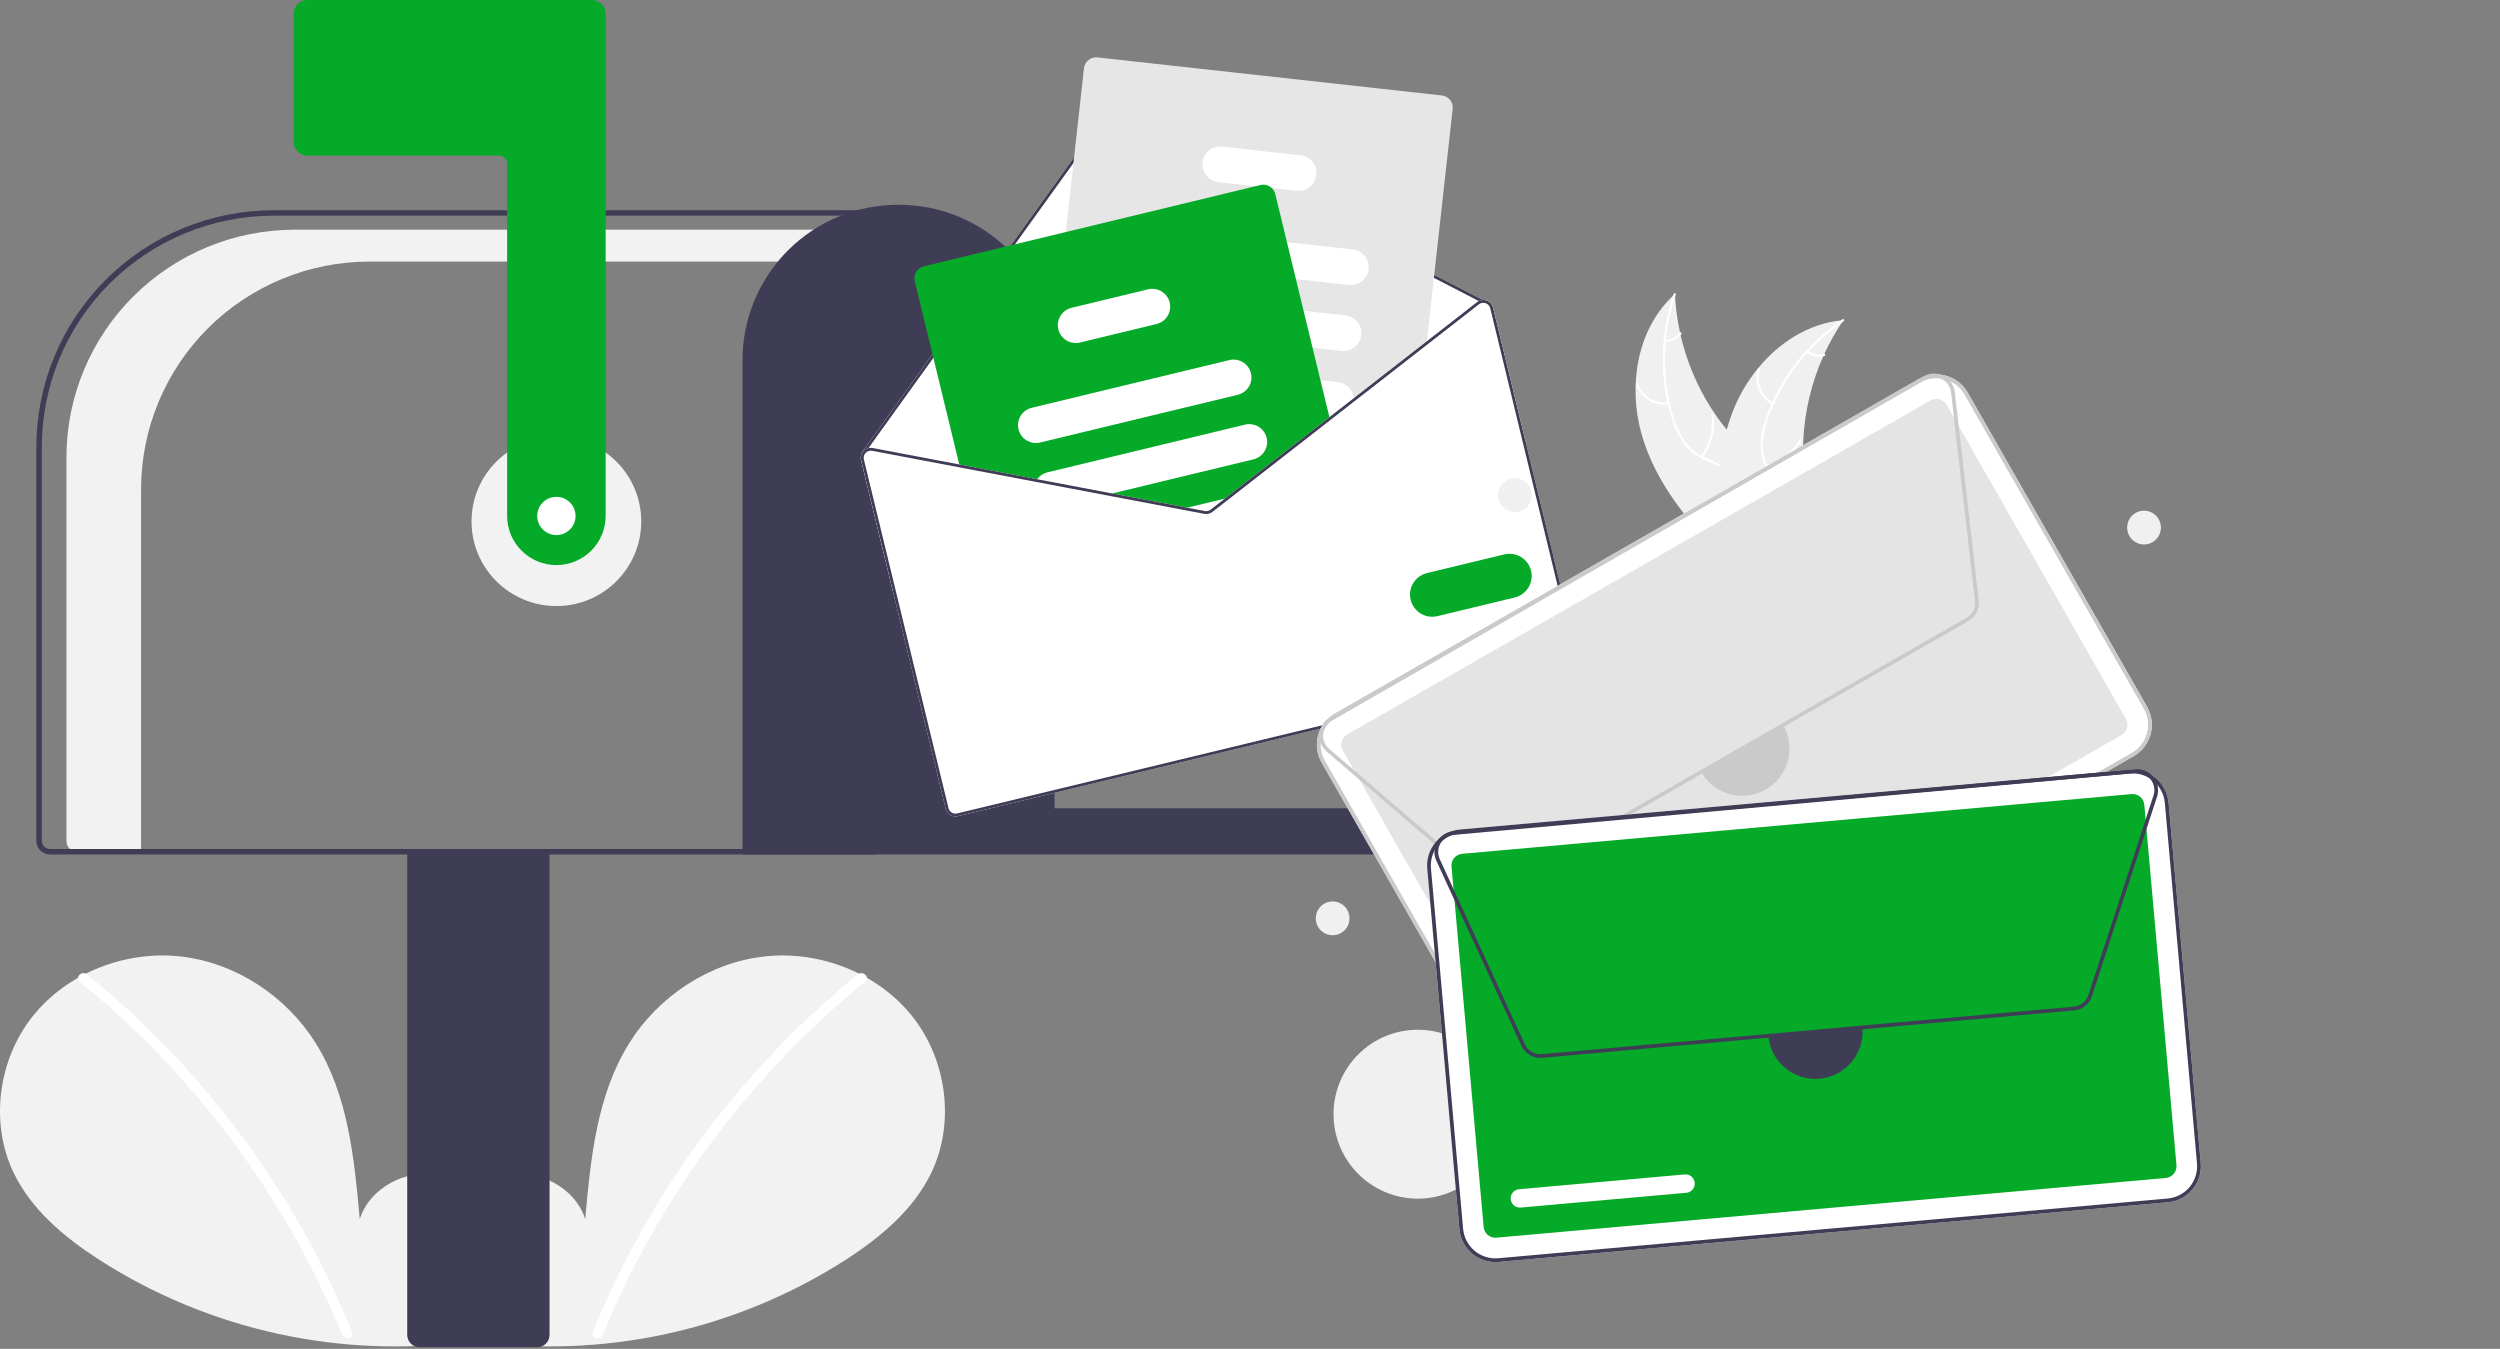 <svg width="645" height="348" viewBox="0 0 645 348" fill="none" xmlns="http://www.w3.org/2000/svg">
<rect x="0" y="0" width="645" height="348" fill="#808080" stroke="none"/>
<g clip-path="url(#clip0_102_566)">
<path d="M119.641 343.956C126.177 338.448 130.146 329.748 129.105 321.277C128.064 312.807 121.616 305.02 113.252 303.222C104.889 301.423 95.354 306.402 92.814 314.551C91.416 298.84 89.805 282.471 81.43 269.092C73.847 256.978 60.713 248.309 46.478 246.759C32.244 245.208 17.257 251.065 8.38 262.271C-0.498 273.476 -2.671 289.767 3.546 302.632C8.126 312.109 16.565 319.162 25.406 324.9C53.976 343.285 88.241 350.762 121.898 345.954" fill="#F2F2F2"/>
<path d="M22.455 251.39C34.2 260.931 44.975 271.603 54.624 283.25C69.725 301.415 81.944 321.781 90.857 343.639C91.509 345.234 88.913 345.928 88.268 344.351C82.6 330.531 75.588 317.299 67.332 304.843C54.458 285.386 38.685 267.999 20.557 253.283C19.217 252.195 21.126 250.31 22.455 251.39V251.39Z" fill="white"/>
<path d="M124.155 343.956C117.62 338.448 113.65 329.748 114.691 321.277C115.732 312.807 122.18 305.02 130.544 303.222C138.908 301.423 148.442 306.402 150.983 314.551C152.381 298.84 153.992 282.471 162.367 269.092C169.95 256.978 183.084 248.309 197.318 246.759C211.552 245.208 226.539 251.065 235.417 262.271C244.294 273.476 246.468 289.767 240.25 302.632C235.67 312.109 227.232 319.162 218.39 324.9C189.821 343.285 155.555 350.762 121.898 345.954" fill="#F2F2F2"/>
<path d="M221.341 251.39C209.596 260.931 198.821 271.603 189.172 283.25C174.071 301.415 161.852 321.781 152.939 343.639C152.287 345.234 154.883 345.928 155.528 344.351C170.111 308.827 193.391 277.516 223.239 253.283C224.579 252.195 222.67 250.31 221.341 251.39V251.39Z" fill="white"/>
<path d="M143.549 156.36C155.639 156.36 165.44 146.584 165.44 134.526C165.44 122.467 155.639 112.692 143.549 112.692C131.458 112.692 121.657 122.467 121.657 134.526C121.657 146.584 131.458 156.36 143.549 156.36Z" fill="#F2F2F2"/>
<path d="M76.052 59.26H226.877V67.49H95.306C87.57 67.49 79.91 69.01 72.763 71.963C65.616 74.915 59.122 79.243 53.651 84.699C48.181 90.154 43.842 96.631 40.882 103.76C37.921 110.888 36.398 118.528 36.398 126.244V219.749H19.894C19.165 219.749 18.465 219.46 17.949 218.945C17.433 218.431 17.144 217.733 17.144 217.005L17.144 118.014C17.143 110.298 18.667 102.658 21.628 95.529C24.588 88.401 28.927 81.924 34.397 76.469C39.867 71.013 46.361 66.685 53.508 63.732C60.655 60.78 68.316 59.26 76.052 59.26Z" fill="#F2F2F2"/>
<path d="M105.062 344.414V219.396H141.784V344.414C141.783 345.254 141.447 346.06 140.852 346.654C140.256 347.248 139.448 347.582 138.606 347.583H108.24C107.398 347.582 106.59 347.248 105.994 346.654C105.399 346.06 105.063 345.254 105.062 344.414Z" fill="#3F3D56"/>
<path d="M9.376 216.931L9.376 115.273C9.394 99.09 15.848 83.575 27.322 72.131C38.795 60.688 54.351 54.251 70.577 54.233L226.171 54.233V220.453H12.907C11.971 220.452 11.073 220.081 10.411 219.42C9.749 218.76 9.377 217.865 9.376 216.931ZM224.759 55.642L70.577 55.642C54.725 55.659 39.528 61.948 28.32 73.127C17.111 84.306 10.806 99.463 10.788 115.273L10.788 216.931C10.789 217.492 11.012 218.029 11.409 218.425C11.807 218.821 12.345 219.044 12.907 219.044H224.759V55.642Z" fill="#3F3D56"/>
<path d="M143.548 145.795C140.178 145.791 136.947 144.454 134.565 142.077C132.182 139.701 130.841 136.478 130.837 133.117V42.259C130.837 41.699 130.613 41.162 130.216 40.766C129.819 40.37 129.28 40.147 128.719 40.146H79.287C78.351 40.145 77.453 39.774 76.791 39.114C76.129 38.453 75.757 37.558 75.756 36.625V3.522C75.757 2.588 76.129 1.693 76.791 1.033C77.453 0.372 78.351 0.001 79.287 0L152.729 0C153.665 0.001 154.562 0.372 155.224 1.033C155.886 1.693 156.258 2.588 156.26 3.522V133.117C156.256 136.478 154.915 139.701 152.532 142.077C150.149 144.454 146.918 145.791 143.548 145.795Z" fill="#05AA28"/>
<path d="M231.82 52.824C242.473 52.802 252.699 57.001 260.248 64.499C267.796 71.996 272.05 82.177 272.072 92.802V208.53H351.163C354.341 208.523 357.39 209.775 359.642 212.011C361.893 214.247 363.162 217.284 363.168 220.453H191.568V92.802C191.591 82.177 195.844 71.996 203.393 64.499C210.941 57.001 221.167 52.802 231.82 52.824Z" fill="#3F3D56"/>
<path d="M222.161 118.726L230.496 153.066L393.538 113.7L385.203 79.36C385.102 78.94 384.897 78.553 384.606 78.233C384.315 77.914 383.948 77.672 383.538 77.532C383.236 77.426 382.916 77.378 382.596 77.391L288.351 28.721C287.799 28.44 287.164 28.365 286.561 28.509C285.958 28.654 285.427 29.008 285.063 29.509L239.642 92.683L222.519 116.505C222.487 116.547 222.466 116.594 222.455 116.645C222.444 116.696 222.444 116.749 222.456 116.799C222.107 117.378 222.001 118.07 222.161 118.726Z" fill="white"/>
<path d="M222.455 116.799C222.464 116.844 222.48 116.887 222.505 116.925C222.53 116.963 222.562 116.996 222.599 117.022C222.643 117.052 222.693 117.073 222.746 117.083C222.798 117.094 222.853 117.093 222.905 117.082C222.99 117.059 223.065 117.008 223.116 116.936L223.175 116.855L224.066 115.611L240.258 93.098L285.666 29.939C285.925 29.581 286.304 29.328 286.734 29.225C287.165 29.122 287.618 29.177 288.011 29.378L381.527 77.671L382.366 78.106C382.4 78.12 382.434 78.132 382.47 78.142C382.533 78.131 382.597 78.125 382.662 78.124C382.749 78.095 382.823 78.033 382.866 77.952C382.889 77.909 382.903 77.862 382.908 77.814C382.912 77.765 382.907 77.716 382.893 77.67C382.878 77.624 382.855 77.581 382.824 77.543C382.793 77.506 382.755 77.475 382.712 77.453L382.596 77.391L288.351 28.721C287.798 28.44 287.163 28.365 286.561 28.509C285.958 28.654 285.426 29.008 285.062 29.509L239.642 92.683L222.518 116.505C222.487 116.547 222.466 116.594 222.455 116.645C222.444 116.696 222.444 116.749 222.455 116.799Z" fill="#3F3D56"/>
<path d="M271.422 120.301L275.052 120.703L301.987 123.679L319.843 125.65L320.898 125.767L343.179 108.409L344.033 107.744L349.295 103.645L368.018 89.061L368.131 88.037L374.79 28.089C374.881 27.264 374.64 26.436 374.12 25.787C373.6 25.139 372.843 24.723 372.016 24.63L283.14 14.81C282.312 14.72 281.482 14.961 280.832 15.479C280.182 15.998 279.765 16.753 279.671 17.578L274.975 59.864L272.37 83.307L270.039 104.281L268.959 114.021L268.644 116.843C268.554 117.668 268.796 118.496 269.317 119.144C269.837 119.793 270.595 120.208 271.422 120.301Z" fill="#E6E6E6"/>
<path d="M295.845 67.754L334.343 72.007L347.996 73.515C348.599 73.581 349.209 73.529 349.791 73.36C350.374 73.192 350.917 72.91 351.391 72.532C351.864 72.154 352.258 71.687 352.551 71.157C352.843 70.627 353.028 70.045 353.095 69.444C353.161 68.843 353.109 68.234 352.94 67.653C352.771 67.072 352.489 66.53 352.11 66.058C351.731 65.586 351.262 65.193 350.731 64.901C350.199 64.61 349.616 64.425 349.013 64.359L332.032 62.483L296.865 58.594C295.647 58.459 294.426 58.813 293.47 59.577C292.513 60.34 291.9 61.451 291.765 62.666C291.63 63.88 291.984 65.098 292.749 66.052C293.514 67.007 294.628 67.619 295.845 67.754Z" fill="white"/>
<path d="M293.653 84.74C293.753 84.757 293.852 84.775 293.953 84.785L338.643 89.723L346.105 90.549C347.323 90.683 348.544 90.33 349.501 89.566C350.457 88.802 351.07 87.69 351.205 86.476C351.339 85.261 350.985 84.043 350.219 83.089C349.453 82.135 348.339 81.523 347.121 81.389L336.332 80.199L300.931 76.286L294.973 75.628C293.782 75.495 292.586 75.83 291.637 76.561C290.689 77.293 290.063 78.363 289.891 79.546C289.72 80.73 290.016 81.933 290.718 82.902C291.421 83.871 292.473 84.53 293.653 84.74V84.74Z" fill="white"/>
<path d="M288.595 99.801C288.962 100.407 289.463 100.921 290.061 101.303C290.658 101.685 291.336 101.924 292.042 102.002L310.359 104.025L342.982 107.63L342.989 107.628L344.033 107.744L349.295 103.645C349.328 103.334 349.328 103.02 349.296 102.708C349.185 101.663 348.719 100.686 347.976 99.94C347.233 99.194 346.257 98.724 345.209 98.606L340.678 98.104L322.701 96.12L309.766 94.689L293.058 92.842C292.201 92.748 291.336 92.894 290.558 93.265C289.781 93.635 289.123 94.215 288.659 94.939C288.195 95.663 287.943 96.502 287.932 97.361C287.92 98.22 288.15 99.065 288.595 99.801L288.595 99.801Z" fill="white"/>
<path d="M314.323 46.992L323.902 48.05L328.133 48.519L334.524 49.224C335.742 49.359 336.963 49.005 337.92 48.241C338.876 47.477 339.489 46.366 339.624 45.151C339.759 43.936 339.404 42.718 338.638 41.764C337.872 40.81 336.758 40.199 335.54 40.065L315.344 37.835C314.126 37.7 312.905 38.053 311.948 38.816C310.992 39.58 310.378 40.69 310.243 41.905C310.108 43.119 310.462 44.337 311.227 45.291C311.992 46.245 313.106 46.857 314.323 46.992V46.992Z" fill="white"/>
<path d="M235.998 72.497L247.677 120.612L267.168 124.309L285.198 127.732L304.542 131.403L310.724 132.577C311.085 132.645 311.458 132.635 311.816 132.549C312.174 132.463 312.509 132.301 312.799 132.075L317.758 128.213L320.898 125.767L343.179 108.409L329.012 50.039C328.872 49.459 328.567 48.931 328.133 48.519C327.753 48.154 327.287 47.891 326.778 47.754C326.269 47.616 325.733 47.609 325.22 47.732L238.312 68.716C237.503 68.912 236.804 69.42 236.371 70.129C235.937 70.838 235.803 71.69 235.998 72.497Z" fill="#05AA28"/>
<path d="M262.776 110.774C263.065 111.961 263.815 112.985 264.86 113.621C265.906 114.258 267.162 114.454 268.352 114.168L319.348 101.855C320.538 101.566 321.564 100.818 322.202 99.776C322.839 98.733 323.037 97.481 322.75 96.294C322.737 96.235 322.721 96.177 322.7 96.12C322.375 94.975 321.618 94.001 320.587 93.401C319.557 92.8 318.334 92.621 317.175 92.9L266.179 105.213C264.989 105.502 263.962 106.249 263.324 107.292C262.686 108.334 262.489 109.587 262.776 110.774Z" fill="white"/>
<path d="M267.167 124.309L285.198 127.732L323.391 118.511C324.581 118.223 325.608 117.476 326.246 116.433C326.885 115.39 327.081 114.137 326.793 112.95C326.505 111.762 325.755 110.737 324.71 110.101C323.664 109.465 322.408 109.269 321.217 109.556L270.221 121.869C269.156 122.124 268.217 122.752 267.575 123.638C267.42 123.849 267.284 124.074 267.167 124.309Z" fill="white"/>
<path d="M304.542 131.403L310.723 132.577C311.085 132.645 311.457 132.635 311.815 132.549C312.173 132.463 312.508 132.301 312.799 132.075L317.758 128.213L304.542 131.403Z" fill="white"/>
<path d="M273.052 84.974C273.341 86.161 274.091 87.185 275.136 87.821C276.181 88.457 277.437 88.654 278.628 88.368L298.38 83.599C299.569 83.31 300.595 82.562 301.233 81.519C301.871 80.477 302.068 79.225 301.782 78.037C301.628 77.399 301.338 76.802 300.931 76.286C300.385 75.589 299.649 75.064 298.811 74.772C297.973 74.481 297.069 74.436 296.206 74.644L276.454 79.413C275.264 79.701 274.237 80.448 273.599 81.491C272.961 82.534 272.764 83.787 273.052 84.974V84.974Z" fill="white"/>
<path d="M285.196 127.732L304.544 131.404L310.723 132.578C311.085 132.645 311.457 132.635 311.814 132.549C312.172 132.463 312.507 132.302 312.798 132.077L317.76 128.213L316.019 128.633L312.343 131.494C312.135 131.654 311.896 131.769 311.64 131.831C311.385 131.893 311.119 131.9 310.861 131.851L306.285 130.983L286.938 127.311L285.196 127.732ZM342.988 107.631L343.176 108.407L344.034 107.742L342.988 107.631ZM285.196 127.732L304.544 131.404L310.723 132.578C311.085 132.645 311.457 132.635 311.814 132.549C312.172 132.463 312.507 132.302 312.798 132.077L317.76 128.213L316.019 128.633L312.343 131.494C312.135 131.654 311.896 131.769 311.64 131.831C311.385 131.893 311.119 131.9 310.861 131.851L306.285 130.983L286.938 127.311L285.196 127.732ZM285.196 127.732L304.544 131.404L310.723 132.578C311.085 132.645 311.457 132.635 311.814 132.549C312.172 132.463 312.507 132.302 312.798 132.077L317.76 128.213L316.019 128.633L312.343 131.494C312.135 131.654 311.896 131.769 311.64 131.831C311.385 131.893 311.119 131.9 310.861 131.851L306.285 130.983L286.938 127.311L285.196 127.732ZM222.161 118.726L243.993 208.675C244.155 209.34 244.575 209.913 245.16 210.269C245.746 210.626 246.449 210.736 247.116 210.576L405.13 172.424C405.796 172.262 406.371 171.844 406.728 171.26C407.086 170.676 407.196 169.974 407.035 169.309L385.203 79.36C385.102 78.94 384.897 78.553 384.606 78.233C384.315 77.914 383.948 77.672 383.538 77.532C383.236 77.426 382.916 77.378 382.596 77.391C382.223 77.402 381.857 77.498 381.527 77.671C381.374 77.744 381.231 77.833 381.098 77.937L368.13 88.037L349.296 102.71L342.987 107.626L342.988 107.631L342.982 107.633L319.844 125.648L316.019 128.633L312.343 131.494C312.135 131.654 311.896 131.769 311.64 131.831C311.385 131.893 311.119 131.9 310.861 131.851L306.285 130.983L286.938 127.311L267.573 123.638L225.159 115.588C224.798 115.516 224.425 115.524 224.067 115.611C223.584 115.729 223.146 115.982 222.804 116.341C222.673 116.482 222.556 116.635 222.456 116.799C222.107 117.378 222.001 118.07 222.161 118.726ZM285.196 127.732L304.544 131.404L310.723 132.578C311.085 132.645 311.457 132.635 311.814 132.549C312.172 132.463 312.507 132.302 312.798 132.077L317.76 128.213L316.019 128.633L312.343 131.494C312.135 131.654 311.896 131.769 311.64 131.831C311.385 131.893 311.119 131.9 310.861 131.851L306.285 130.983L286.938 127.311L285.196 127.732ZM285.196 127.732L304.544 131.404L310.723 132.578C311.085 132.645 311.457 132.635 311.814 132.549C312.172 132.463 312.507 132.302 312.798 132.077L317.76 128.213L316.019 128.633L312.343 131.494C312.135 131.654 311.896 131.769 311.64 131.831C311.385 131.893 311.119 131.9 310.861 131.851L306.285 130.983L286.938 127.311L285.196 127.732ZM285.196 127.732L304.544 131.404L310.723 132.578C311.085 132.645 311.457 132.635 311.814 132.549C312.172 132.463 312.507 132.302 312.798 132.077L317.76 128.213L316.019 128.633L312.343 131.494C312.135 131.654 311.896 131.769 311.64 131.831C311.385 131.893 311.119 131.9 310.861 131.851L306.285 130.983L286.938 127.311L285.196 127.732Z" fill="white"/>
<path d="M285.196 127.732L304.544 131.404L310.723 132.578C311.085 132.645 311.457 132.635 311.814 132.549C312.172 132.463 312.507 132.302 312.798 132.077L317.76 128.213L316.019 128.633L312.343 131.494C312.135 131.654 311.896 131.769 311.64 131.831C311.385 131.893 311.119 131.9 310.861 131.851L306.285 130.983L286.938 127.311L285.196 127.732ZM342.988 107.631L343.176 108.407L344.034 107.742L342.988 107.631ZM285.196 127.732L304.544 131.404L310.723 132.578C311.085 132.645 311.457 132.635 311.814 132.549C312.172 132.463 312.507 132.302 312.798 132.077L317.76 128.213L316.019 128.633L312.343 131.494C312.135 131.654 311.896 131.769 311.64 131.831C311.385 131.893 311.119 131.9 310.861 131.851L306.285 130.983L286.938 127.311L285.196 127.732ZM285.196 127.732L304.544 131.404L310.723 132.578C311.085 132.645 311.457 132.635 311.814 132.549C312.172 132.463 312.507 132.302 312.798 132.077L317.76 128.213L316.019 128.633L312.343 131.494C312.135 131.654 311.896 131.769 311.64 131.831C311.385 131.893 311.119 131.9 310.861 131.851L306.285 130.983L286.938 127.311L285.196 127.732ZM223.175 116.855L223.271 116.927C223.287 116.9 223.315 116.877 223.336 116.849C223.55 116.627 223.816 116.462 224.11 116.367C224.404 116.273 224.717 116.253 225.02 116.309L267.169 124.306L285.196 127.732L304.544 131.404L310.723 132.578C311.085 132.645 311.457 132.635 311.814 132.549C312.172 132.463 312.507 132.302 312.798 132.077L317.76 128.213L316.019 128.633L312.343 131.494C312.135 131.654 311.896 131.769 311.64 131.831C311.385 131.893 311.119 131.9 310.861 131.851L306.285 130.983L286.938 127.311L267.573 123.638L225.159 115.588C224.798 115.516 224.425 115.524 224.067 115.611L223.175 116.855ZM222.161 118.726L243.993 208.675C244.155 209.34 244.575 209.913 245.16 210.269C245.746 210.626 246.449 210.736 247.116 210.576L405.13 172.424C405.796 172.262 406.371 171.844 406.728 171.26C407.086 170.676 407.196 169.974 407.035 169.309L385.203 79.36C385.102 78.94 384.897 78.553 384.606 78.233C384.315 77.914 383.948 77.672 383.538 77.532C383.236 77.426 382.916 77.378 382.596 77.391C382.223 77.402 381.857 77.498 381.527 77.671C381.374 77.744 381.231 77.833 381.098 77.937L368.13 88.037L349.296 102.71L342.987 107.626L342.988 107.631L342.982 107.633L319.844 125.648L316.019 128.633L312.343 131.494C312.135 131.654 311.896 131.769 311.64 131.831C311.385 131.893 311.119 131.9 310.861 131.851L306.285 130.983L286.938 127.311L267.573 123.638L225.159 115.588C224.798 115.516 224.425 115.524 224.067 115.611C223.584 115.729 223.146 115.982 222.804 116.341C222.673 116.482 222.556 116.635 222.456 116.799C222.107 117.378 222.001 118.07 222.161 118.726ZM222.881 118.552C222.817 118.287 222.812 118.011 222.869 117.744C222.925 117.477 223.041 117.226 223.207 117.009C223.222 116.977 223.244 116.949 223.271 116.927C223.287 116.9 223.315 116.877 223.336 116.849C223.55 116.627 223.816 116.462 224.11 116.367C224.404 116.273 224.717 116.253 225.02 116.309L267.169 124.306L285.196 127.732L304.544 131.404L310.723 132.578C311.085 132.645 311.457 132.635 311.814 132.549C312.172 132.463 312.507 132.302 312.798 132.077L317.76 128.213L320.899 125.768L343.176 108.407L344.034 107.742L349.293 103.644L368.019 89.058L381.557 78.513C381.763 78.353 382.001 78.239 382.255 78.178C382.325 78.16 382.397 78.148 382.47 78.142C382.533 78.131 382.597 78.125 382.662 78.124C382.878 78.122 383.093 78.157 383.298 78.228C383.59 78.329 383.851 78.501 384.059 78.729C384.267 78.957 384.415 79.233 384.488 79.533L406.321 169.482C406.378 169.718 406.388 169.962 406.351 170.202C406.313 170.442 406.229 170.672 406.102 170.879C405.975 171.086 405.809 171.266 405.612 171.409C405.416 171.552 405.193 171.654 404.957 171.711L246.943 209.863C246.466 209.977 245.963 209.898 245.545 209.643C245.127 209.387 244.828 208.977 244.713 208.501L222.881 118.552ZM285.196 127.732L304.544 131.404L310.723 132.578C311.085 132.645 311.457 132.635 311.814 132.549C312.172 132.463 312.507 132.302 312.798 132.077L317.76 128.213L316.019 128.633L312.343 131.494C312.135 131.654 311.896 131.769 311.64 131.831C311.385 131.893 311.119 131.9 310.861 131.851L306.285 130.983L286.938 127.311L285.196 127.732ZM285.196 127.732L304.544 131.404L310.723 132.578C311.085 132.645 311.457 132.635 311.814 132.549C312.172 132.463 312.507 132.302 312.798 132.077L317.76 128.213L316.019 128.633L312.343 131.494C312.135 131.654 311.896 131.769 311.64 131.831C311.385 131.893 311.119 131.9 310.861 131.851L306.285 130.983L286.938 127.311L285.196 127.732ZM285.196 127.732L304.544 131.404L310.723 132.578C311.085 132.645 311.457 132.635 311.814 132.549C312.172 132.463 312.507 132.302 312.798 132.077L317.76 128.213L316.019 128.633L312.343 131.494C312.135 131.654 311.896 131.769 311.64 131.831C311.385 131.893 311.119 131.9 310.861 131.851L306.285 130.983L286.938 127.311L285.196 127.732Z" fill="#3F3D56"/>
<path d="M363.946 154.752C363.59 153.278 363.835 151.723 364.627 150.429C365.419 149.135 366.693 148.207 368.17 147.849L388.113 143.033C389.589 142.683 391.144 142.929 392.438 143.72C393.731 144.51 394.658 145.78 395.015 147.251C395.372 148.721 395.13 150.273 394.342 151.566C393.554 152.859 392.284 153.788 390.811 154.149L370.868 158.964C369.39 159.319 367.831 159.075 366.534 158.286C365.236 157.496 364.306 156.225 363.946 154.752Z" fill="#05AA28"/>
<path d="M143.549 138.047C146.279 138.047 148.492 135.84 148.492 133.117C148.492 130.394 146.279 128.187 143.549 128.187C140.819 128.187 138.605 130.394 138.605 133.117C138.605 135.84 140.819 138.047 143.549 138.047Z" fill="white"/>
</g>
<g clip-path="url(#clip1_102_566)">
<path d="M423.487 111.861C419.974 99.33 422.423 84.499 432.135 75.857C432.802 89.995 438.439 103.443 448.05 113.82C451.77 117.809 456.323 121.858 456.679 127.305C456.9 130.694 455.355 134.007 453.161 136.596C450.967 139.184 448.155 141.16 445.377 143.105L444.985 143.856C435.535 134.922 427.001 124.392 423.487 111.861Z" fill="#F0F0F0"/>
<path d="M432.342 76.035C428.847 86.222 428.644 97.254 431.764 107.564C432.396 109.796 433.375 111.914 434.666 113.84C435.983 115.676 437.767 117.125 439.833 118.036C441.741 118.925 443.796 119.613 445.456 120.951C446.296 121.648 446.979 122.515 447.46 123.496C447.942 124.476 448.211 125.547 448.251 126.639C448.419 129.357 447.603 131.973 446.716 134.504C445.731 137.313 444.664 140.216 445.014 143.245C445.057 143.612 444.486 143.656 444.443 143.29C443.834 138.02 447.267 133.438 447.665 128.294C447.85 125.894 447.314 123.422 445.491 121.737C443.897 120.264 441.778 119.553 439.838 118.67C437.81 117.81 436.023 116.466 434.633 114.755C433.249 112.901 432.19 110.824 431.501 108.614C429.871 103.664 429.028 98.487 429.003 93.275C428.942 87.326 429.897 81.411 431.827 75.785C431.946 75.437 432.461 75.689 432.342 76.035L432.342 76.035Z" fill="white"/>
<path d="M430.564 104.303C428.766 104.592 426.924 104.232 425.367 103.286C423.81 102.34 422.639 100.871 422.063 99.14C421.948 98.79 422.486 98.594 422.602 98.945C423.135 100.557 424.226 101.926 425.678 102.804C427.13 103.682 428.847 104.011 430.519 103.732C430.883 103.671 430.925 104.244 430.564 104.303Z" fill="white"/>
<path d="M438.805 117.713C441.013 114.712 442.01 110.987 441.598 107.281C441.557 106.914 442.128 106.87 442.169 107.236C442.591 111.094 441.545 114.968 439.241 118.086C439.021 118.383 438.587 118.009 438.805 117.713Z" fill="white"/>
<path d="M429.642 87.621C430.361 87.655 431.076 87.509 431.725 87.197C432.373 86.884 432.934 86.415 433.357 85.832C433.573 85.533 434.007 85.907 433.793 86.205C433.323 86.847 432.702 87.364 431.987 87.711C431.271 88.057 430.481 88.223 429.687 88.193C429.612 88.197 429.538 88.171 429.481 88.122C429.424 88.073 429.387 88.005 429.379 87.93C429.373 87.854 429.398 87.779 429.447 87.721C429.496 87.664 429.566 87.628 429.642 87.621Z" fill="white"/>
<path d="M475.607 82.604C475.477 82.795 475.348 82.986 475.22 83.182C473.492 85.758 471.975 88.471 470.686 91.294C470.582 91.511 470.481 91.732 470.384 91.951C467.35 98.785 465.608 106.124 465.248 113.595C465.108 116.569 465.193 119.548 465.504 122.509C465.934 126.597 466.724 130.996 465.807 134.873C465.716 135.278 465.6 135.678 465.459 136.069L445.93 144.278C445.876 144.275 445.824 144.275 445.77 144.272L445.005 144.635C444.978 144.484 444.954 144.326 444.927 144.174C444.912 144.087 444.9 143.997 444.884 143.909C444.875 143.85 444.866 143.791 444.854 143.738C444.851 143.718 444.848 143.698 444.847 143.683C444.835 143.63 444.83 143.58 444.82 143.532C444.682 142.65 444.547 141.767 444.422 140.88C444.42 140.875 444.42 140.875 444.422 140.869C443.472 134.112 443.076 127.216 443.738 120.479C443.758 120.277 443.775 120.07 443.804 119.863C444.119 116.828 444.682 113.824 445.485 110.881C445.93 109.271 446.457 107.685 447.062 106.128C448.634 102.109 450.827 98.363 453.561 95.027C459.013 88.377 466.527 83.549 474.962 82.665C475.178 82.643 475.389 82.622 475.607 82.604Z" fill="#F0F0F0"/>
<path d="M475.668 82.871C466.754 88.894 459.962 97.578 456.256 107.69C455.42 109.853 454.929 112.134 454.802 114.45C454.751 116.71 455.305 118.943 456.407 120.916C457.397 122.777 458.625 124.565 459.147 126.634C459.398 127.697 459.422 128.802 459.217 129.875C459.013 130.948 458.584 131.965 457.959 132.86C456.46 135.132 454.236 136.728 452.007 138.213C449.532 139.862 446.935 141.535 445.394 144.164C445.208 144.483 444.725 144.174 444.911 143.856C447.592 139.281 453.088 137.695 456.497 133.828C458.087 132.024 459.145 129.728 458.702 127.283C458.314 125.146 457.049 123.3 456.03 121.425C454.928 119.516 454.308 117.365 454.226 115.161C454.235 112.846 454.637 110.55 455.415 108.37C457.089 103.435 459.527 98.795 462.64 94.619C466.166 89.833 470.484 85.687 475.406 82.361C475.711 82.155 475.97 82.667 475.668 82.871Z" fill="white"/>
<path d="M457.258 104.364C455.648 103.51 454.394 102.111 453.719 100.417C453.044 98.723 452.992 96.844 453.572 95.115C453.691 94.766 454.238 94.934 454.119 95.284C453.576 96.893 453.625 98.643 454.257 100.219C454.889 101.796 456.062 103.094 457.565 103.88C457.892 104.051 457.582 104.534 457.258 104.364Z" fill="white"/>
<path d="M455.78 120.039C459.347 118.975 462.382 116.603 464.28 113.396C464.468 113.078 464.951 113.387 464.763 113.704C462.782 117.038 459.618 119.5 455.904 120.599C455.55 120.703 455.428 120.143 455.78 120.039L455.78 120.039Z" fill="white"/>
<path d="M466.547 90.491C467.101 90.951 467.761 91.266 468.466 91.408C469.172 91.55 469.902 91.514 470.59 91.304C470.942 91.195 471.064 91.756 470.714 91.864C469.952 92.093 469.146 92.132 468.366 91.976C467.586 91.821 466.856 91.477 466.24 90.975C466.177 90.932 466.134 90.867 466.118 90.794C466.101 90.72 466.114 90.643 466.152 90.578C466.193 90.515 466.258 90.47 466.332 90.453C466.406 90.437 466.483 90.45 466.547 90.491L466.547 90.491Z" fill="white"/>
<path d="M367.732 309.164C379.695 308.096 388.527 297.516 387.458 285.532C386.389 273.547 375.824 264.697 363.861 265.764C351.899 266.831 343.067 277.412 344.136 289.396C345.205 301.38 355.77 310.231 367.732 309.164Z" fill="#F0F0F0"/>
<path d="M550.491 195.091L399.959 281.29C397.816 282.514 395.275 282.836 392.895 282.186C390.514 281.536 388.488 279.967 387.261 277.822L340.985 196.754C339.762 194.607 339.44 192.062 340.088 189.677C340.736 187.293 342.302 185.264 344.443 184.035L494.975 97.835C497.118 96.612 499.659 96.289 502.039 96.939C504.419 97.59 506.446 99.159 507.673 101.303L553.949 182.372C555.171 184.519 555.494 187.064 554.846 189.448C554.197 191.833 552.631 193.862 550.491 195.091Z" fill="white"/>
<path d="M347.562 189.499C346.866 189.898 346.358 190.558 346.147 191.332C345.936 192.107 346.041 192.934 346.438 193.631L392.714 274.7C393.113 275.396 393.771 275.906 394.545 276.117C395.318 276.328 396.143 276.224 396.839 275.826L547.372 189.627C548.067 189.227 548.576 188.568 548.786 187.794C548.997 187.019 548.892 186.192 548.495 185.495L502.219 104.426C501.82 103.73 501.162 103.22 500.389 103.009C499.616 102.797 498.79 102.902 498.094 103.3L347.562 189.499Z" fill="#E4E4E4"/>
<path d="M550.491 195.091L399.959 281.29C397.816 282.514 395.275 282.836 392.895 282.186C390.514 281.536 388.488 279.967 387.261 277.822L340.985 196.754C339.762 194.607 339.44 192.062 340.088 189.677C340.736 187.293 342.302 185.264 344.443 184.035L494.975 97.835C497.118 96.612 499.659 96.289 502.039 96.939C504.419 97.59 506.446 99.159 507.673 101.303L553.949 182.372C555.171 184.519 555.494 187.064 554.846 189.448C554.197 191.833 552.631 193.862 550.491 195.091ZM344.922 184.876C343.005 185.977 341.601 187.795 341.02 189.932C340.439 192.069 340.728 194.349 341.824 196.274L388.1 277.342C389.2 279.264 391.015 280.67 393.149 281.253C395.282 281.835 397.558 281.546 399.479 280.45L550.011 194.25C551.929 193.149 553.333 191.331 553.913 189.194C554.494 187.057 554.205 184.776 553.11 182.852L506.834 101.784C505.734 99.862 503.918 98.456 501.785 97.873C499.652 97.291 497.375 97.579 495.455 98.676L344.922 184.876Z" fill="#CACACA"/>
<path d="M507.846 160.234L388.257 228.714C387.294 229.264 386.185 229.503 385.081 229.397C383.977 229.292 382.932 228.848 382.089 228.126L342.26 193.896C341.606 193.335 341.097 192.625 340.775 191.825C340.452 191.026 340.326 190.161 340.407 189.303C340.488 188.444 340.773 187.618 341.239 186.893C341.705 186.169 342.337 185.567 343.084 185.138L496.318 97.078C497.054 96.655 497.881 96.413 498.729 96.371C499.577 96.33 500.423 96.49 501.198 96.839C501.972 97.188 502.653 97.716 503.185 98.38C503.717 99.043 504.084 99.824 504.257 100.657L504.278 100.654L510.518 154.944C510.639 155.991 510.45 157.051 509.975 157.991C509.501 158.932 508.76 159.712 507.846 160.234ZM496.804 97.915L343.565 185.978C342.952 186.329 342.434 186.823 342.052 187.418C341.67 188.012 341.436 188.69 341.369 189.394C341.303 190.098 341.407 190.807 341.671 191.463C341.935 192.118 342.353 192.701 342.889 193.161L382.718 227.391C383.41 227.983 384.266 228.347 385.172 228.434C386.077 228.52 386.987 228.325 387.777 227.874L507.367 159.393C508.116 158.965 508.723 158.325 509.113 157.554C509.502 156.783 509.657 155.914 509.558 155.055L503.373 101.246L503.565 101.224L503.373 101.246C503.29 100.52 503.028 99.826 502.61 99.226C502.193 98.626 501.634 98.139 500.983 97.809C500.332 97.479 499.61 97.316 498.88 97.334C498.151 97.353 497.437 97.552 496.804 97.915Z" fill="#CACACA"/>
<path d="M436.566 244.803L399.307 266.139C399.037 266.294 398.739 266.394 398.43 266.434C398.12 266.474 397.807 266.452 397.506 266.37C397.205 266.288 396.924 266.147 396.677 265.956C396.431 265.765 396.224 265.528 396.069 265.257C395.915 264.985 395.815 264.687 395.775 264.377C395.736 264.067 395.758 263.753 395.84 263.452C395.922 263.151 396.063 262.869 396.253 262.622C396.444 262.375 396.682 262.169 396.953 262.014L434.212 240.679C434.757 240.367 435.405 240.285 436.011 240.451C436.617 240.616 437.133 241.017 437.445 241.563C437.757 242.11 437.84 242.758 437.675 243.366C437.51 243.973 437.111 244.49 436.566 244.803Z" fill="white"/>
<path d="M460.064 187.038C460.86 188.43 461.375 189.966 461.579 191.557C461.782 193.149 461.671 194.765 461.251 196.313C460.831 197.861 460.11 199.311 459.13 200.579C458.151 201.848 456.931 202.911 455.541 203.707C454.15 204.503 452.617 205.017 451.028 205.219C449.44 205.421 447.827 205.307 446.281 204.885C444.736 204.462 443.29 203.738 442.024 202.755C440.758 201.772 439.698 200.548 438.904 199.155" fill="#CACACA"/>
<path d="M559.346 310.182L386.62 325.588C384.162 325.804 381.719 325.035 379.826 323.45C377.933 321.864 376.745 319.591 376.523 317.13L368.227 224.123C368.01 221.661 368.777 219.214 370.36 217.318C371.942 215.423 374.21 214.233 376.668 214.011L549.393 198.605C551.851 198.389 554.294 199.158 556.187 200.743C558.08 202.329 559.268 204.602 559.49 207.063L567.786 300.07C568.003 302.532 567.236 304.979 565.654 306.875C564.071 308.77 561.803 309.96 559.346 310.182Z" fill="white"/>
<path d="M377.227 220.28C376.429 220.352 375.692 220.739 375.178 221.354C374.664 221.97 374.414 222.765 374.485 223.565L382.781 316.571C382.853 317.371 383.239 318.109 383.854 318.625C384.469 319.14 385.262 319.39 386.061 319.319L558.787 303.913C559.585 303.841 560.322 303.454 560.836 302.839C561.35 302.223 561.599 301.428 561.529 300.628L553.233 207.622C553.161 206.822 552.775 206.084 552.16 205.568C551.545 205.053 550.751 204.803 549.953 204.874L377.227 220.28Z" fill="#05AA28"/>
<path d="M559.346 310.182L386.62 325.588C384.162 325.804 381.719 325.035 379.826 323.45C377.933 321.864 376.745 319.591 376.523 317.13L368.227 224.123C368.01 221.661 368.777 219.214 370.36 217.318C371.942 215.423 374.21 214.233 376.668 214.011L549.393 198.605C551.851 198.389 554.294 199.158 556.187 200.743C558.08 202.329 559.268 204.602 559.49 207.063L567.786 300.07C568.003 302.532 567.236 304.979 565.654 306.875C564.071 308.77 561.803 309.96 559.346 310.182ZM376.754 214.976C374.552 215.175 372.519 216.24 371.101 217.939C369.683 219.638 368.996 221.831 369.19 224.037L377.486 317.044C377.685 319.25 378.749 321.286 380.446 322.707C382.142 324.128 384.331 324.818 386.534 324.624L559.26 309.217C561.461 309.018 563.494 307.953 564.912 306.254C566.33 304.555 567.018 302.362 566.823 300.156L558.528 207.149C558.328 204.944 557.264 202.907 555.568 201.486C553.871 200.065 551.682 199.375 549.479 199.569L376.754 214.976Z" fill="#3F3D56"/>
<path d="M535.103 260.684L397.883 272.923C396.778 273.02 395.67 272.773 394.711 272.216C393.751 271.659 392.987 270.819 392.521 269.81L370.576 222.06C370.216 221.276 370.049 220.418 370.089 219.557C370.129 218.696 370.375 217.857 370.806 217.111C371.236 216.365 371.84 215.733 372.565 215.27C373.29 214.806 374.116 214.523 374.973 214.445L550.929 198.478C551.775 198.401 552.627 198.527 553.415 198.843C554.204 199.16 554.906 199.66 555.464 200.301C556.023 200.942 556.422 201.706 556.629 202.531C556.836 203.356 556.845 204.219 556.655 205.048L556.675 205.055L539.734 256.994C539.408 257.996 538.796 258.88 537.972 259.536C537.149 260.192 536.151 260.591 535.103 260.684ZM551.023 199.442L375.06 215.41C374.358 215.473 373.68 215.705 373.085 216.086C372.491 216.466 371.996 216.984 371.642 217.596C371.289 218.208 371.087 218.896 371.055 219.602C371.022 220.308 371.159 221.012 371.454 221.655L393.399 269.406C393.781 270.233 394.408 270.922 395.195 271.379C395.982 271.836 396.891 272.038 397.797 271.959L535.017 259.719C535.877 259.643 536.695 259.316 537.37 258.778C538.046 258.24 538.548 257.515 538.816 256.693L555.606 205.214C555.833 204.519 555.884 203.779 555.754 203.06C555.625 202.34 555.32 201.664 554.865 201.092C554.411 200.52 553.822 200.07 553.152 199.782C552.481 199.494 551.75 199.377 551.023 199.442Z" fill="#3F3D56"/>
<path d="M435.09 307.735L392.338 311.549C391.712 311.604 391.089 311.409 390.606 311.005C390.124 310.6 389.821 310.021 389.765 309.393C389.709 308.766 389.904 308.141 390.308 307.658C390.711 307.175 391.29 306.872 391.916 306.816L434.668 303.003C435.295 302.947 435.918 303.143 436.4 303.547C436.883 303.951 437.185 304.531 437.241 305.158C437.297 305.786 437.102 306.41 436.699 306.893C436.295 307.377 435.717 307.679 435.09 307.735Z" fill="white"/>
<path d="M480.508 265.068C480.796 268.293 479.793 271.5 477.719 273.984C475.646 276.468 472.673 278.025 469.453 278.312C466.233 278.599 463.031 277.593 460.551 275.516C458.071 273.438 456.516 270.459 456.229 267.233" fill="#3F3D56"/>
<path d="M391.238 132.089C393.63 131.875 395.397 129.759 395.183 127.362C394.969 124.966 392.856 123.196 390.464 123.409C388.071 123.622 386.305 125.738 386.518 128.135C386.732 130.532 388.845 132.302 391.238 132.089Z" fill="#F0F0F0"/>
<path d="M344.21 241.27C346.603 241.057 348.369 238.941 348.155 236.544C347.942 234.147 345.829 232.377 343.436 232.591C341.044 232.804 339.277 234.92 339.491 237.317C339.705 239.714 341.818 241.484 344.21 241.27Z" fill="#F0F0F0"/>
<path d="M553.549 140.456C555.942 140.242 557.708 138.126 557.494 135.729C557.28 133.333 555.168 131.563 552.775 131.776C550.382 131.989 548.616 134.105 548.83 136.502C549.044 138.899 551.157 140.669 553.549 140.456Z" fill="#F0F0F0"/>
</g>
<defs>
<clipPath id="clip0_102_566">
<rect width="407.108" height="347.583" fill="white"/>
</clipPath>
<clipPath id="clip1_102_566">
<rect width="296.842" height="255.934" fill="white" transform="translate(325.913 85.084) rotate(-5.097)"/>
</clipPath>
</defs>
</svg>
